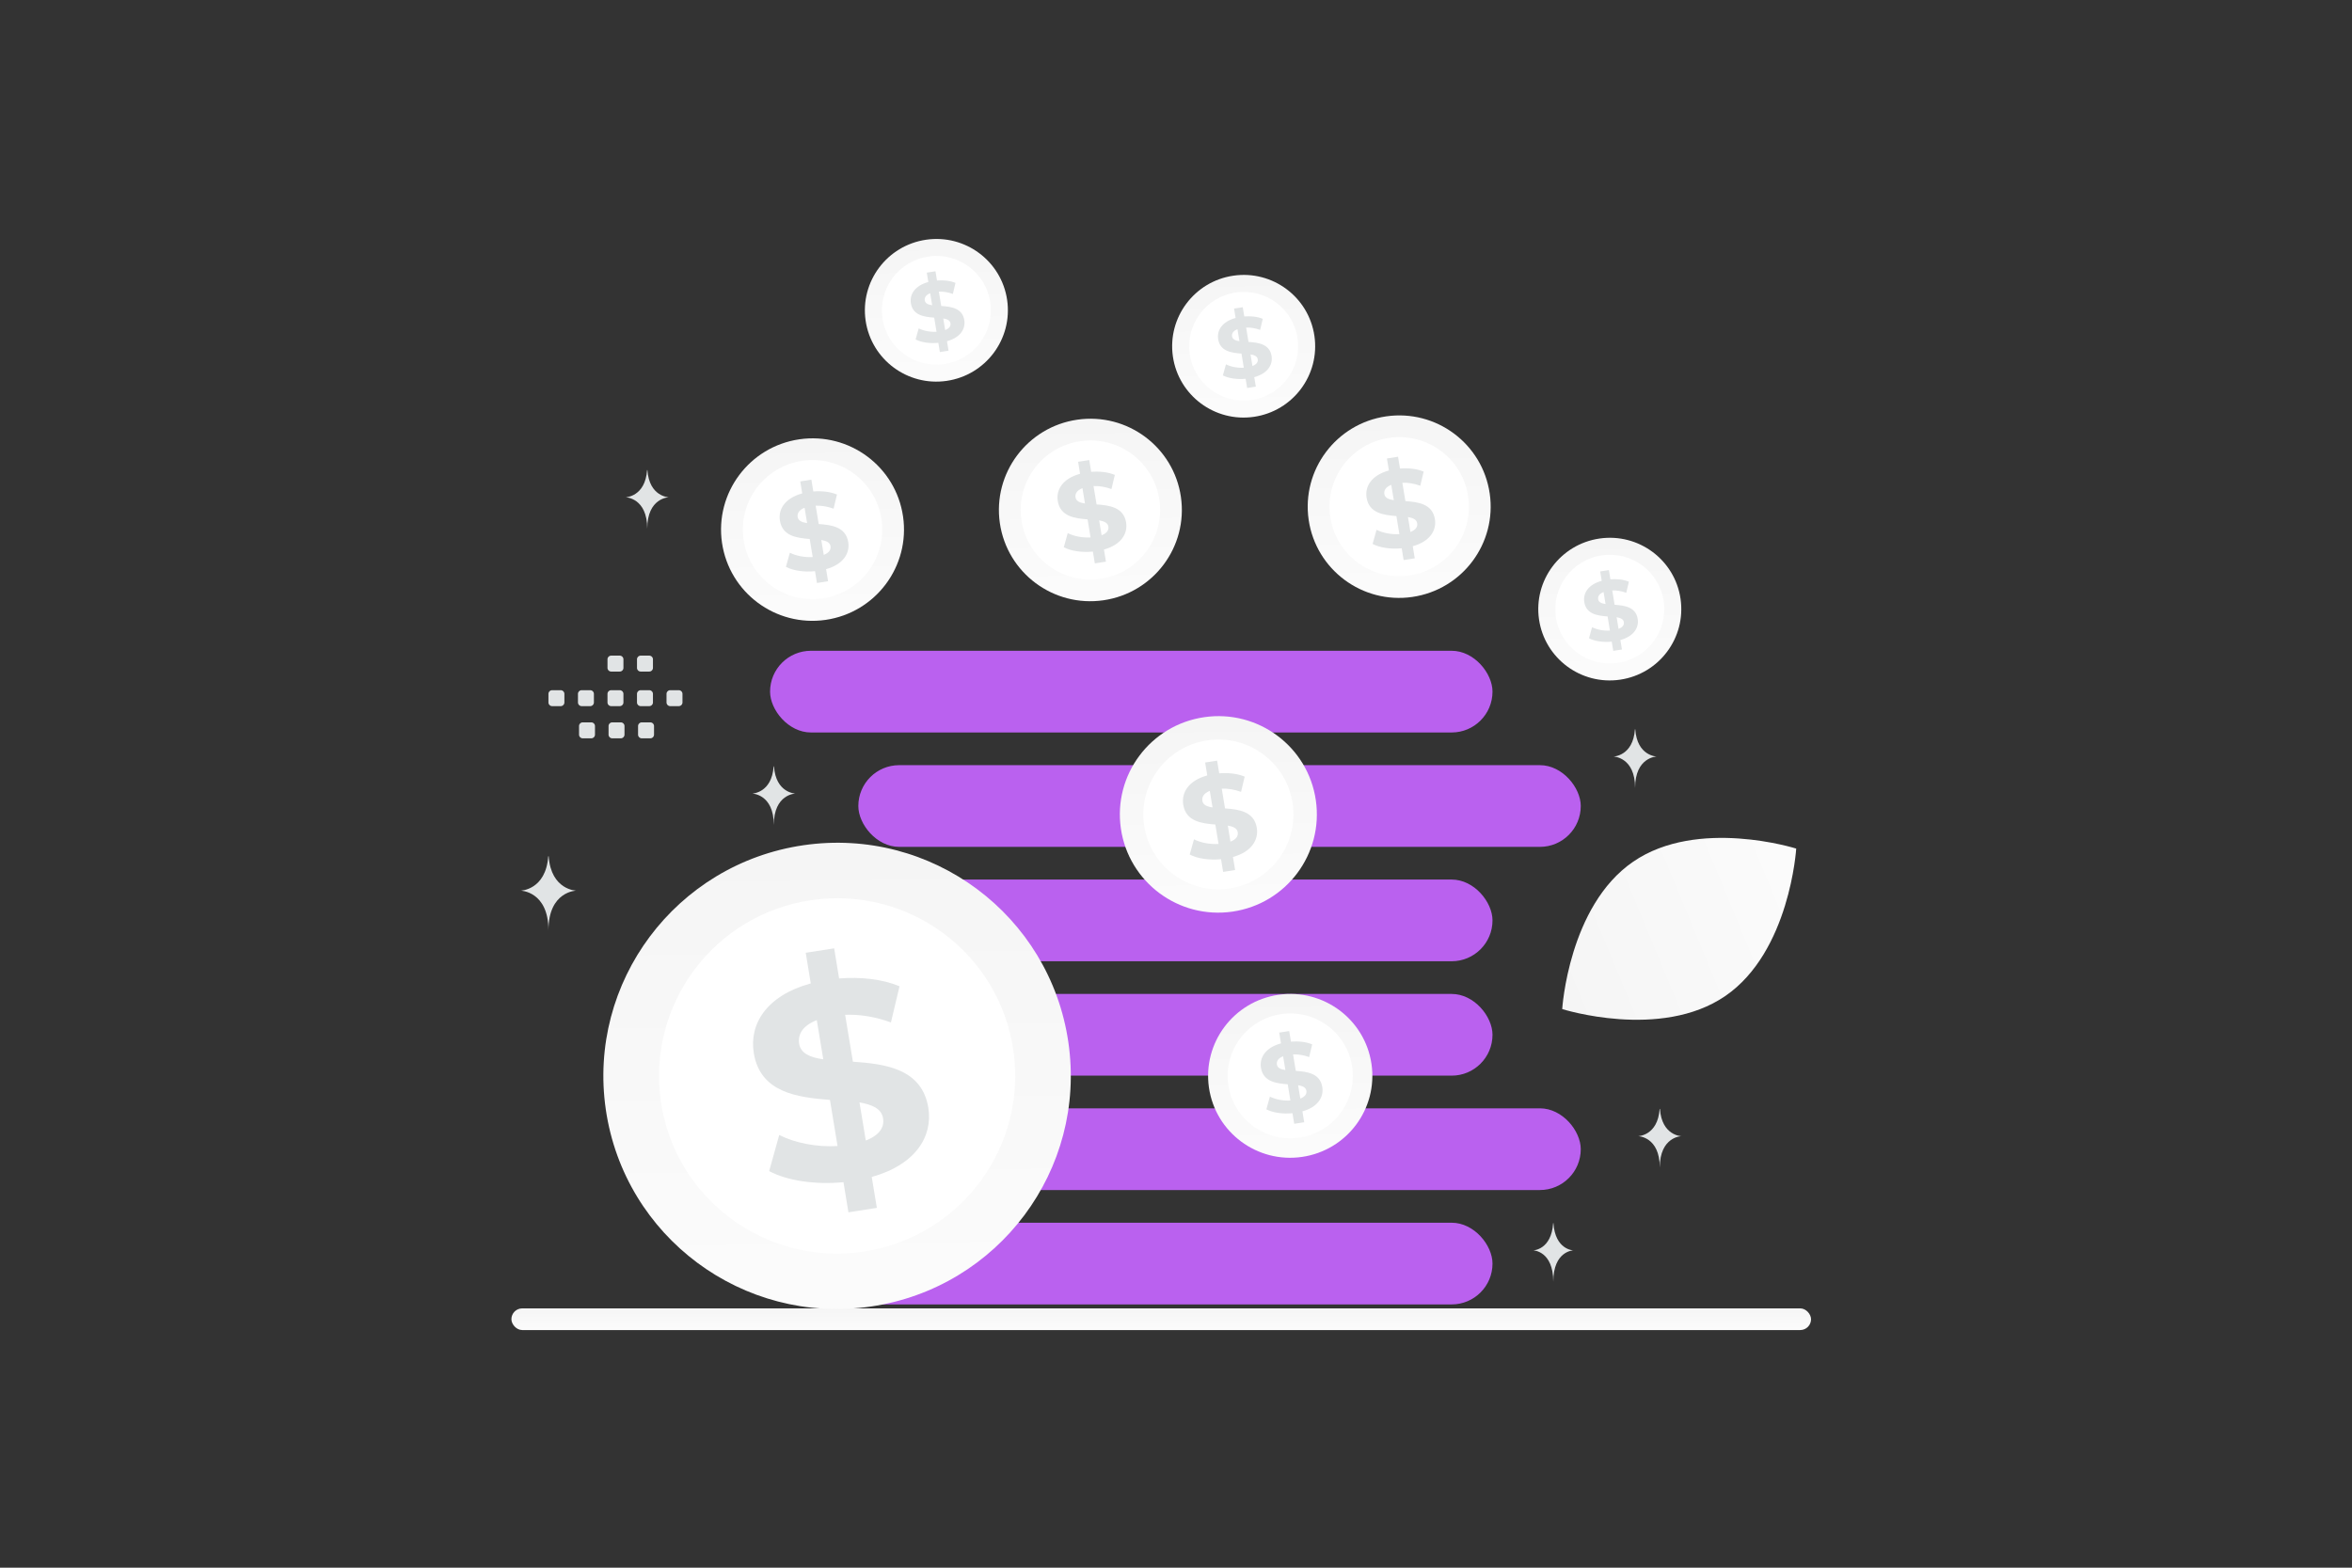 <svg width="900" height="600" viewBox="0 0 900 600" fill="none" xmlns="http://www.w3.org/2000/svg"><rect x="0" y="0" width="900" height="600" fill="#333333" stroke="none"/><path fill="transparent" d="M0 0h900v600H0z"/><rect x="195.691" y="500.751" width="497.312" height="8.302" rx="4.151" fill="url(#a)"/><rect x="294.67" y="467.971" width="276.441" height="31.272" rx="15.636" fill="#BA61EF"/><rect x="294.67" y="336.63" width="276.441" height="31.272" rx="15.636" fill="#BA61EF"/><rect x="294.67" y="380.411" width="276.441" height="31.272" rx="15.636" fill="#BA61EF"/><rect x="294.67" y="249.069" width="276.441" height="31.272" rx="15.636" fill="#BA61EF"/><rect x="328.443" y="424.19" width="276.441" height="31.272" rx="15.636" fill="#BA61EF"/><rect x="328.443" y="292.85" width="276.441" height="31.272" rx="15.636" fill="#BA61EF"/><path d="M408.815 398.923c7.073 48.764-26.773 94.026-75.672 101.132-48.865 7.106-94.228-26.672-101.334-75.437-7.072-48.73 26.807-94.026 75.673-101.132 48.898-7.105 94.261 26.673 101.333 75.437z" fill="url(#b)"/><path d="M387.766 401.987c5.389 37.145-20.408 71.664-57.655 77.086-37.246 5.389-71.832-20.341-77.221-57.486-5.388-37.18 20.408-71.699 57.655-77.087 37.247-5.422 71.799 20.307 77.221 57.487z" fill="#fff"/><path d="m333.573 450.453 1.959 11.834-10.879 1.7-1.889-11.528c-10.879 1.054-21.723-.612-28.439-4.251l3.848-13.806c6.087 3.06 14.377 4.693 22.317 4.217l-2.903-17.649c-12.523-.986-26.655-2.789-29.139-17.887-1.853-11.188 4.933-22.104 21.793-26.695l-1.924-11.732 10.879-1.7 1.889 11.528c8.255-.646 16.546.238 23.122 2.992l-3.288 13.841c-6.052-2.211-11.998-3.129-17.525-2.925l2.973 17.955c12.523.85 26.41 2.721 28.859 17.615 1.784 11.018-4.898 21.832-21.653 26.491zm-18.54-45.024-2.483-14.996c-5.562 2.176-7.311 5.577-6.751 9.079.629 3.673 4.197 5.203 9.234 5.917zm22.877 22.58c-.594-3.707-4.092-5.203-9.024-6.087l2.413 14.588c5.247-2.006 7.171-5.135 6.611-8.501z" fill="#E1E4E5"/><path d="M524.81 407.248c2.485 17.135-9.407 33.039-26.589 35.535-17.171 2.497-33.11-9.372-35.607-26.506-2.485-17.123 9.419-33.039 26.59-35.536 17.182-2.496 33.121 9.372 35.606 26.507z" fill="url(#c)"/><path d="M517.414 408.325c1.893 13.052-7.171 25.181-20.259 27.086-13.087 1.894-25.24-7.147-27.133-20.199-1.894-13.064 7.17-25.193 20.258-27.086 13.088-1.906 25.229 7.135 27.134 20.199z" fill="#fff"/><path d="m498.371 425.354.688 4.158-3.822.598-.664-4.051c-3.823.371-7.633-.215-9.993-1.493l1.352-4.852c2.139 1.076 5.052 1.649 7.842 1.482l-1.02-6.201c-4.4-.347-9.366-.98-10.239-6.286-.651-3.931 1.733-7.766 7.658-9.379l-.676-4.123 3.822-.597.664 4.051c2.901-.228 5.814.083 8.125 1.051l-1.156 4.863c-2.126-.776-4.216-1.099-6.158-1.027l1.045 6.309c4.4.298 9.28.955 10.14 6.189.627 3.871-1.72 7.671-7.608 9.308zm-6.514-15.82-.873-5.269c-1.954.764-2.569 1.959-2.372 3.19.221 1.29 1.475 1.828 3.245 2.079zm8.038 7.934c-.209-1.302-1.438-1.828-3.171-2.139l.848 5.126c1.844-.705 2.52-1.804 2.323-2.987z" fill="#E1E4E5"/><path d="M345.554 197.659c2.768 19.086-10.479 36.802-29.619 39.584-19.126 2.781-36.882-10.44-39.663-29.527-2.768-19.073 10.493-36.803 29.619-39.584 19.139-2.781 36.895 10.44 39.663 29.527z" fill="url(#d)"/><path d="M337.314 198.858c2.11 14.539-7.988 28.05-22.566 30.173-14.579 2.109-28.116-7.962-30.225-22.501-2.109-14.552 7.988-28.063 22.566-30.172 14.579-2.123 28.103 7.948 30.225 22.5z" fill="#fff"/><path d="m316.103 217.828.767 4.632-4.258.665-.739-4.512c-4.258.413-8.503-.239-11.132-1.664l1.507-5.404c2.382 1.198 5.627 1.837 8.735 1.651l-1.137-6.908c-4.901-.386-10.433-1.092-11.405-7.001-.725-4.379 1.931-8.652 8.53-10.449l-.753-4.592 4.258-.665.74 4.512c3.231-.253 6.476.093 9.05 1.171l-1.287 5.417c-2.369-.865-4.697-1.224-6.86-1.144l1.164 7.028c4.902.332 10.337 1.064 11.296 6.894.698 4.313-1.917 8.545-8.476 10.369zm-7.256-17.623-.972-5.87c-2.177.852-2.862 2.183-2.643 3.554.247 1.438 1.643 2.037 3.615 2.316zm8.954 8.838c-.233-1.451-1.602-2.036-3.532-2.382l.944 5.71c2.054-.786 2.807-2.01 2.588-3.328z" fill="#E1E4E5"/><path d="M451.878 190.153c2.768 19.087-10.48 36.803-29.619 39.584-19.126 2.782-36.882-10.439-39.663-29.526-2.768-19.074 10.492-36.803 29.619-39.584 19.139-2.781 36.895 10.44 39.663 29.526z" fill="url(#e)"/><path d="M443.639 191.352c2.109 14.54-7.988 28.051-22.567 30.173-14.578 2.109-28.116-7.962-30.225-22.501-2.109-14.552 7.988-28.063 22.567-30.172 14.579-2.123 28.103 7.948 30.225 22.5z" fill="#fff"/><path d="m422.427 210.322.766 4.632-4.258.666-.739-4.513c-4.258.413-8.502-.239-11.131-1.663l1.506-5.404c2.382 1.198 5.627 1.837 8.735 1.65l-1.136-6.908c-4.902-.386-10.433-1.091-11.405-7.001-.726-4.379 1.93-8.651 8.529-10.448l-.753-4.592 4.258-.666.74 4.512c3.231-.253 6.476.094 9.05 1.172l-1.287 5.417c-2.369-.865-4.696-1.225-6.86-1.145l1.164 7.028c4.902.333 10.337 1.065 11.296 6.895.698 4.312-1.917 8.545-8.475 10.368zM415.17 192.7l-.972-5.87c-2.177.852-2.862 2.183-2.642 3.554.246 1.437 1.643 2.036 3.614 2.316zm8.954 8.838c-.232-1.451-1.601-2.037-3.532-2.383l.945 5.71c2.053-.785 2.806-2.01 2.587-3.327z" fill="#E1E4E5"/><path d="M570.046 188.886c2.768 19.087-10.479 36.802-29.619 39.584-19.126 2.781-36.881-10.44-39.663-29.527-2.768-19.073 10.493-36.802 29.619-39.584 19.14-2.781 36.895 10.44 39.663 29.527z" fill="url(#f)"/><path d="M561.807 190.086c2.109 14.539-7.988 28.05-22.567 30.172-14.578 2.109-28.116-7.962-30.225-22.501-2.109-14.552 7.988-28.063 22.567-30.172 14.579-2.122 28.103 7.948 30.225 22.501z" fill="#fff"/><path d="m540.596 209.055.767 4.632-4.258.666-.74-4.513c-4.258.413-8.502-.239-11.131-1.663l1.506-5.404c2.383 1.198 5.627 1.837 8.735 1.65l-1.136-6.908c-4.902-.386-10.433-1.091-11.405-7.001-.726-4.379 1.93-8.652 8.53-10.448l-.753-4.592 4.258-.666.739 4.512c3.231-.253 6.476.093 9.05 1.172l-1.287 5.417c-2.368-.865-4.696-1.225-6.859-1.145l1.164 7.028c4.901.333 10.337 1.065 11.295 6.895.698 4.312-1.917 8.545-8.475 10.368zm-7.256-17.623-.973-5.869c-2.176.852-2.861 2.183-2.642 3.554.246 1.437 1.643 2.036 3.615 2.315zm8.954 8.838c-.233-1.45-1.602-2.036-3.533-2.382l.945 5.71c2.054-.785 2.807-2.01 2.588-3.328z" fill="#E1E4E5"/><path d="M643.066 229.194c2.164 14.92-8.191 28.769-23.153 30.943-14.95 2.174-28.83-8.161-31.004-23.081-2.164-14.909 8.202-28.768 23.153-30.942 14.961-2.174 28.84 8.16 31.004 23.08z" fill="url(#g)"/><path d="M636.626 230.132c1.648 11.365-6.244 21.927-17.64 23.586-11.396 1.648-21.979-6.224-23.627-17.589-1.649-11.375 6.244-21.937 17.64-23.586 11.396-1.658 21.968 6.214 23.627 17.589z" fill="#fff"/><path d="m620.044 244.96.599 3.621-3.328.52-.578-3.527c-3.329.322-6.646-.187-8.701-1.301l1.177-4.224c1.862.937 4.399 1.436 6.828 1.29l-.888-5.4c-3.832-.301-8.155-.853-8.915-5.472-.568-3.423 1.509-6.763 6.667-8.168l-.588-3.589 3.328-.521.578 3.528c2.526-.198 5.063.072 7.075.915l-1.006 4.235c-1.852-.677-3.671-.957-5.362-.895l.909 5.494c3.832.26 8.081.832 8.83 5.389.546 3.371-1.498 6.68-6.625 8.105zm-5.672-13.775-.76-4.589c-1.702.666-2.237 1.707-2.066 2.778.193 1.124 1.285 1.592 2.826 1.811zm6.999 6.908c-.182-1.134-1.252-1.592-2.761-1.862l.738 4.463c1.606-.614 2.194-1.571 2.023-2.601z" fill="#E1E4E5"/><path d="M502.969 128.589c2.163 14.92-8.192 28.768-23.153 30.942-14.951 2.175-28.83-8.16-31.005-23.08-2.163-14.91 8.202-28.769 23.153-30.943 14.961-2.174 28.841 8.161 31.005 23.081z" fill="url(#h)"/><path d="M496.528 129.527c1.649 11.365-6.244 21.927-17.64 23.586-11.396 1.648-21.978-6.224-23.627-17.589-1.648-11.375 6.244-21.937 17.64-23.586 11.396-1.658 21.968 6.214 23.627 17.589z" fill="#fff"/><path d="m479.948 144.355.599 3.621-3.328.52-.578-3.527c-3.329.322-6.647-.188-8.701-1.301l1.177-4.224c1.862.936 4.399 1.436 6.828 1.29l-.888-5.4c-3.832-.302-8.156-.853-8.915-5.473-.568-3.423 1.509-6.762 6.667-8.167l-.588-3.59 3.328-.52.578 3.527c2.526-.197 5.062.073 7.074.916l-1.006 4.235c-1.851-.677-3.671-.958-5.362-.895l.91 5.493c3.832.26 8.081.833 8.83 5.39.546 3.371-1.499 6.679-6.625 8.105zm-5.672-13.776-.76-4.588c-1.702.666-2.237 1.706-2.066 2.778.193 1.124 1.284 1.592 2.826 1.81zm6.999 6.909c-.182-1.134-1.252-1.592-2.761-1.862l.738 4.463c1.606-.614 2.194-1.571 2.023-2.601z" fill="#E1E4E5"/><path d="M385.388 114.829c2.163 14.92-8.192 28.769-23.153 30.943-14.951 2.174-28.83-8.161-31.005-23.081-2.163-14.909 8.202-28.768 23.153-30.942 14.961-2.174 28.841 8.16 31.005 23.08z" fill="url(#i)"/><path d="M378.947 115.767c1.649 11.365-6.244 21.927-17.64 23.586-11.396 1.648-21.978-6.224-23.627-17.589-1.649-11.375 6.244-21.937 17.64-23.585 11.396-1.66 21.968 6.213 23.627 17.588z" fill="#fff"/><path d="m362.366 130.595.6 3.621-3.329.52-.578-3.527c-3.328.322-6.646-.187-8.701-1.301l1.177-4.224c1.863.937 4.399 1.436 6.829 1.29l-.889-5.4c-3.831-.301-8.155-.853-8.915-5.472-.567-3.423 1.509-6.763 6.668-8.168l-.589-3.589 3.329-.521.578 3.528c2.525-.198 5.062.072 7.074.915l-1.006 4.235c-1.852-.677-3.671-.957-5.362-.895l.91 5.494c3.831.26 8.08.832 8.829 5.389.546 3.371-1.498 6.68-6.625 8.105zm-5.672-13.775-.76-4.589c-1.702.666-2.237 1.707-2.066 2.778.193 1.124 1.285 1.592 2.826 1.811zm6.999 6.908c-.181-1.134-1.252-1.592-2.761-1.862l.739 4.463c1.605-.614 2.194-1.571 2.022-2.601z" fill="#E1E4E5"/><path d="M503.509 306.278c2.98 20.553-11.285 39.63-31.894 42.624-20.595 2.995-39.714-11.241-42.709-31.794-2.981-20.538 11.298-39.629 31.893-42.624 20.61-2.995 39.729 11.242 42.71 31.794z" fill="url(#j)"/><path d="M494.638 307.57c2.271 15.656-8.602 30.205-24.3 32.49-15.699 2.271-30.276-8.573-32.547-24.229-2.271-15.67 8.602-30.219 24.3-32.49 15.698-2.285 30.261 8.559 32.547 24.229z" fill="#fff"/><path d="m471.796 327.996.826 4.988-4.585.716-.796-4.858c-4.585.444-9.156-.258-11.986-1.792l1.621-5.819c2.566 1.29 6.06 1.978 9.407 1.778l-1.224-7.439c-5.278-.416-11.234-1.175-12.281-7.539-.782-4.715 2.079-9.316 9.185-11.251l-.811-4.944 4.585-.717.796 4.859c3.48-.273 6.974.1 9.745 1.261l-1.385 5.833c-2.551-.931-5.057-1.318-7.387-1.232l1.253 7.567c5.278.358 11.131 1.147 12.163 7.424.752 4.644-2.064 9.202-9.126 11.165zm-7.813-18.976-1.047-6.321c-2.344.918-3.081 2.351-2.846 3.827.266 1.548 1.77 2.193 3.893 2.494zm9.642 9.517c-.251-1.562-1.725-2.193-3.804-2.566l1.017 6.149c2.212-.846 3.023-2.164 2.787-3.583z" fill="#E1E4E5"/><path d="M660.181 381.208c24.725-16.954 27.146-56.428 27.146-56.428s-37.671-11.961-62.387 5.015c-24.725 16.954-27.155 56.406-27.155 56.406s37.671 11.961 62.396-4.993z" fill="url(#k)"/><path d="M625.734 279.126h-.12c-.712 10.263-8.211 10.421-8.211 10.421s8.269.165 8.269 12.023c0-11.858 8.269-12.023 8.269-12.023s-7.496-.158-8.207-10.421zM247.729 179.9h-.12c-.712 10.263-8.211 10.421-8.211 10.421s8.269.165 8.269 12.023c0-11.858 8.269-12.023 8.269-12.023s-7.495-.158-8.207-10.421zm387.454 244.522h-.12c-.711 10.263-8.21 10.421-8.21 10.421s8.269.165 8.269 12.023c0-11.858 8.269-12.023 8.269-12.023s-7.496-.158-8.208-10.421zm-40.758 43.707h-.111c-.661 10.263-7.624 10.421-7.624 10.421s7.678.164 7.678 12.023c0-11.859 7.678-12.023 7.678-12.023s-6.96-.158-7.621-10.421zM296.161 293.302h-.121c-.711 10.263-8.21 10.421-8.21 10.421s8.269.164 8.269 12.023c0-11.859 8.269-12.023 8.269-12.023s-7.496-.158-8.207-10.421zm-86.216 34.411h-.154c-.915 12.964-10.556 13.163-10.556 13.163s10.631.208 10.631 15.187c0-14.979 10.632-15.187 10.632-15.187s-9.638-.199-10.553-13.163z" fill="#E1E4E5"/><path fill-rule="evenodd" clip-rule="evenodd" d="M211.288 264.159h3.257c.788 0 1.422.641 1.422 1.422v3.257c0 .788-.641 1.422-1.422 1.422h-3.257a1.428 1.428 0 0 1-1.422-1.422v-3.257a1.42 1.42 0 0 1 1.422-1.422zm11.294 0h3.257c.781 0 1.421.641 1.421 1.422v3.257c0 .788-.64 1.422-1.421 1.422h-3.257a1.428 1.428 0 0 1-1.422-1.422v-3.257c0-.781.641-1.422 1.422-1.422zm11.299 0h3.257c.781 0 1.422.641 1.422 1.422v3.257c0 .788-.641 1.422-1.422 1.422h-3.257a1.428 1.428 0 0 1-1.422-1.422v-3.257a1.42 1.42 0 0 1 1.422-1.422zm11.293 0h3.257c.781 0 1.422.641 1.422 1.422v3.257c0 .788-.641 1.422-1.422 1.422h-3.257a1.428 1.428 0 0 1-1.428-1.422v-3.257a1.437 1.437 0 0 1 1.428-1.422zm11.292 0h3.258c.787 0 1.428.641 1.428 1.422v3.257c0 .788-.641 1.422-1.428 1.422h-3.258c-.78 0-1.421-.641-1.421-1.422v-3.257c0-.781.641-1.422 1.421-1.422zm-33.471 12.315h3.257c.781 0 1.421.64 1.421 1.421v3.264c0 .781-.64 1.422-1.421 1.422h-3.257a1.423 1.423 0 0 1-1.422-1.422v-3.257a1.42 1.42 0 0 1 1.422-1.428zm11.293 0h3.257c.781 0 1.422.64 1.422 1.421v3.264c0 .781-.641 1.422-1.422 1.422h-3.257a1.428 1.428 0 0 1-1.422-1.422v-3.257a1.42 1.42 0 0 1 1.422-1.428zm11.293 0h3.257c.787 0 1.428.64 1.428 1.421v3.264c0 .781-.641 1.422-1.428 1.422h-3.257a1.428 1.428 0 0 1-1.422-1.422v-3.257c0-.788.641-1.428 1.422-1.428zm-11.7-25.543h3.257c.781 0 1.422.641 1.422 1.422v3.257c0 .787-.641 1.421-1.422 1.421h-3.257c-.781 0-1.422-.64-1.422-1.421v-3.257a1.42 1.42 0 0 1 1.422-1.422zm11.293 0h3.257c.781 0 1.422.641 1.422 1.422v3.257c0 .787-.641 1.421-1.422 1.421h-3.257c-.788 0-1.428-.64-1.428-1.421v-3.257a1.437 1.437 0 0 1 1.428-1.422z" fill="#E1E4E5"/><defs><linearGradient id="a" x1="454.951" y1="513.709" x2="454.947" y2="491.717" gradientUnits="userSpaceOnUse"><stop stop-color="#fff"/><stop offset="1" stop-color="#EEE"/></linearGradient><linearGradient id="b" x1="324.127" y1="601.052" x2="318.637" y2="128.412" gradientUnits="userSpaceOnUse"><stop stop-color="#fff"/><stop offset="1" stop-color="#EEE"/></linearGradient><linearGradient id="c" x1="495.052" y1="478.272" x2="493.123" y2="312.197" gradientUnits="userSpaceOnUse"><stop stop-color="#fff"/><stop offset="1" stop-color="#EEE"/></linearGradient><linearGradient id="d" x1="312.406" y1="276.774" x2="310.257" y2="91.778" gradientUnits="userSpaceOnUse"><stop stop-color="#fff"/><stop offset="1" stop-color="#EEE"/></linearGradient><linearGradient id="e" x1="418.73" y1="269.268" x2="416.581" y2="84.273" gradientUnits="userSpaceOnUse"><stop stop-color="#fff"/><stop offset="1" stop-color="#EEE"/></linearGradient><linearGradient id="f" x1="536.898" y1="268.001" x2="534.749" y2="83.005" gradientUnits="userSpaceOnUse"><stop stop-color="#fff"/><stop offset="1" stop-color="#EEE"/></linearGradient><linearGradient id="g" x1="617.155" y1="291.038" x2="615.475" y2="146.428" gradientUnits="userSpaceOnUse"><stop stop-color="#fff"/><stop offset="1" stop-color="#EEE"/></linearGradient><linearGradient id="h" x1="477.057" y1="190.433" x2="475.377" y2="45.823" gradientUnits="userSpaceOnUse"><stop stop-color="#fff"/><stop offset="1" stop-color="#EEE"/></linearGradient><linearGradient id="i" x1="359.476" y1="176.673" x2="357.796" y2="32.063" gradientUnits="userSpaceOnUse"><stop stop-color="#fff"/><stop offset="1" stop-color="#EEE"/></linearGradient><linearGradient id="j" x1="467.815" y1="391.47" x2="465.501" y2="192.266" gradientUnits="userSpaceOnUse"><stop stop-color="#fff"/><stop offset="1" stop-color="#EEE"/></linearGradient><linearGradient id="k" x1="746.742" y1="311.42" x2="485.765" y2="419.407" gradientUnits="userSpaceOnUse"><stop stop-color="#fff"/><stop offset="1" stop-color="#EEE"/></linearGradient></defs></svg>